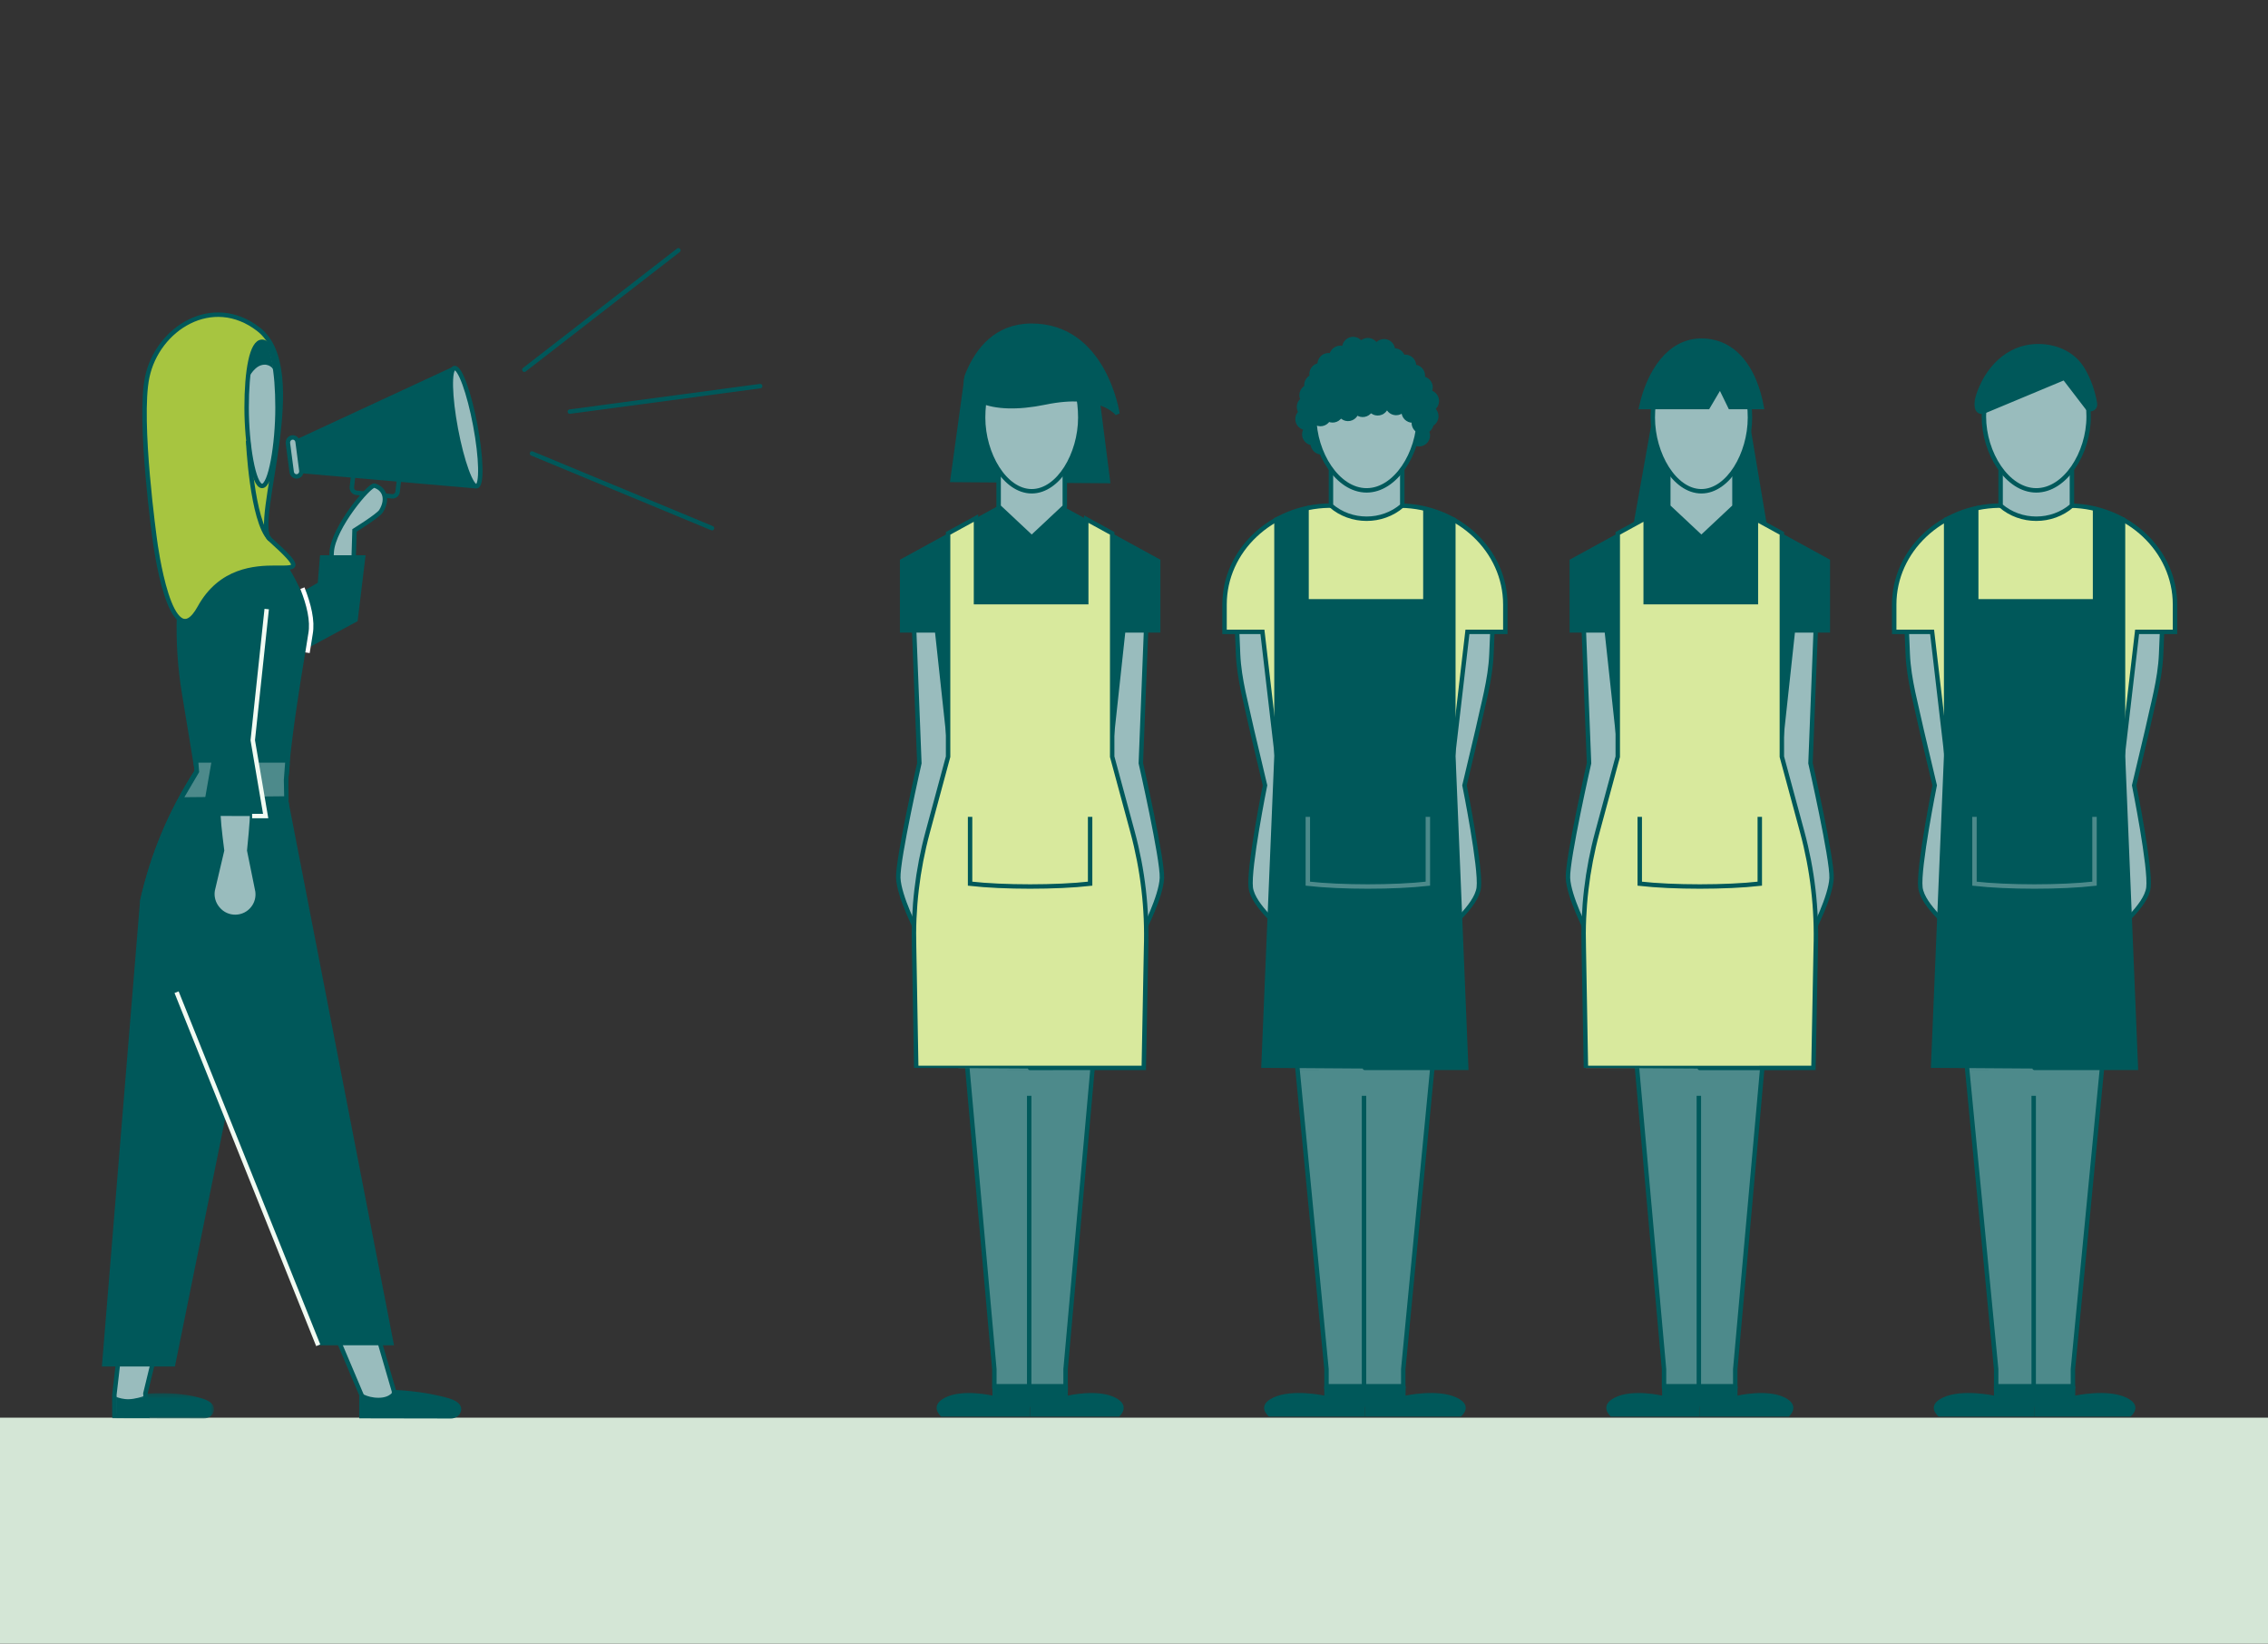 <?xml version="1.0" encoding="UTF-8"?>
<svg width="512px" height="371px" viewBox="0 0 512 371" version="1.1" xmlns="http://www.w3.org/2000/svg" xmlns:xlink="http://www.w3.org/1999/xlink">
    <rect x="0" y="0" width="512" height="371" fill="#333333" stroke="none"/>
    <!-- Generator: Sketch 59.1 (86144) - https://sketch.com -->
    <title>vfasda</title>
    <desc>Created with Sketch.</desc>
    <defs>
        <polygon id="path-1" points="0.354 0.283 23.32 0.283 23.32 6 0.354 6"></polygon>
    </defs>
    <g id="vfasda" stroke="none" stroke-width="1" fill="none" fill-rule="evenodd">
        <rect id="Rectangle" fill="#D4E6D6" fill-rule="nonzero" x="-431" y="320" width="1113" height="51"></rect>
        <g id="2" transform="translate(23, 56)">
            <polygon id="Fill-1" fill="#99BCBD" points="9.14 204.215 2.82 258.854 2.851 263.551 10.206 263.607 9.819 258.547 23.075 203.884"></polygon>
            <polygon id="Stroke-2" stroke="#00585A" points="23.075 203.883 9.819 258.547 10.206 263.606 2.851 263.55 2.82 258.853 9.14 204.215"></polygon>
            <polygon id="Fill-4" fill="#99BCBD" points="35.257 203.773 58.594 258.854 58.594 263.385 65.948 263.385 65.948 258.076 50.133 203.773"></polygon>
            <g id="Group-366" transform="translate(0, 0.197)">
                <polygon id="Stroke-5" stroke="#00585A" points="50.133 203.575 65.948 257.879 65.948 263.188 58.593 263.188 58.593 258.656 35.258 203.575"></polygon>
                <path d="M56.758,50.935 L56.438,53.741 C56.364,54.396 56.84,54.985 57.496,55.05 L65.472,55.836 C66.112,55.899 66.684,55.439 66.761,54.801 L67.114,51.862" id="Stroke-7" stroke="#00585A" stroke-linecap="round"></path>
                <polygon id="Fill-9" fill="#00585A" points="83.685 53.497 45.311 50.154 44.075 43.467 79.179 27.187"></polygon>
                <polygon id="Stroke-11" stroke="#00585A" points="83.685 53.497 45.311 50.154 44.075 43.467 79.179 27.187"></polygon>
                <path d="M42.847,50.34 L41.998,43.879 C41.911,43.222 42.356,42.618 42.978,42.548 C43.569,42.483 44.101,42.925 44.183,43.549 L45.032,50.01 C45.118,50.667 44.674,51.271 44.052,51.34 C43.461,51.406 42.929,50.964 42.847,50.34" id="Fill-13" fill="#99BCBD"></path>
                <path d="M42.847,50.34 L41.998,43.879 C41.911,43.222 42.356,42.618 42.978,42.548 C43.569,42.483 44.101,42.925 44.183,43.549 L45.032,50.01 C45.118,50.667 44.674,51.271 44.052,51.34 C43.461,51.406 42.929,50.964 42.847,50.34 Z" id="Stroke-15" stroke="#00585A" stroke-linecap="round"></path>
                <path d="M84.296,39.818 C85.68,47.183 85.82,53.338 84.609,53.565 C83.397,53.793 81.293,48.007 79.909,40.642 C78.525,33.277 78.385,27.123 79.597,26.895 C80.808,26.667 82.912,32.453 84.296,39.818" id="Fill-17" fill="#99BCBD"></path>
                <path d="M84.296,39.818 C85.68,47.183 85.82,53.338 84.609,53.565 C83.397,53.793 81.293,48.007 79.909,40.642 C78.525,33.277 78.385,27.123 79.597,26.895 C80.808,26.667 82.912,32.453 84.296,39.818 Z" id="Stroke-19" stroke="#00585A" stroke-linecap="round"></path>
                <path d="M57.03,63.526 L56.43,83.409 L35.493,90.285 L34.608,83.428 L51.364,77.704 L51.88,68.451 C52.189,62.901 60.504,53.08 61.554,53.419 C64.13,54.252 64.482,56.813 63.063,59.118 L63.016,59.194 C62.388,60.217 57.03,63.526 57.03,63.526" id="Fill-21" fill="#99BCBD"></path>
                <path d="M57.03,63.526 L56.43,83.409 L35.493,90.285 L34.608,83.428 L51.364,77.704 L51.88,68.451 C52.189,62.901 60.504,53.08 61.554,53.419 C64.13,54.252 64.482,56.813 63.063,59.118 L63.016,59.194 C62.388,60.217 57.03,63.526 57.03,63.526 Z" id="Stroke-23" stroke="#00585A"></path>
                <path d="M32.892,59.194 C32.892,59.194 48.625,76.954 46.704,86.561 C46.704,86.561 40.734,119.737 42.226,125.257 L16.489,252.258 L0,252.258 L8.611,147.201 C10.909,136.793 15.044,126.879 20.822,117.924 L20.934,117.751 L18.058,100.273 C16.16,88.737 16.536,76.941 19.164,65.549 L20.701,59.194 L32.892,59.194 Z" id="Fill-25" fill="#00585A"></path>
                <path d="M33.494,63.708 C30.472,60.812 26.447,59.195 22.261,59.195 L22.261,51.28 L32.768,51.475 L32.892,59.195 L33.494,63.708 Z" id="Fill-27" fill="#99BCBD"></path>
                <path d="M33.494,63.708 C30.472,60.812 26.447,59.195 22.261,59.195 L22.261,51.28 L32.768,51.475 L32.892,59.195 L33.494,63.708 Z" id="Stroke-29" stroke="#00585A"></path>
                <path d="M38.835,38.672 C38.835,47.075 36.174,55.609 30.004,55.609 C23.833,55.609 16.489,47.075 16.489,38.672 C16.489,30.27 20.055,23.459 27.662,23.459 C35.269,23.459 38.835,30.27 38.835,38.672" id="Fill-31" fill="#99BCBD"></path>
                <path d="M38.835,38.672 C38.835,47.075 36.174,55.609 30.004,55.609 C23.833,55.609 16.489,47.075 16.489,38.672 C16.489,30.27 20.055,23.459 27.662,23.459 C35.269,23.459 38.835,30.27 38.835,38.672 Z" id="Stroke-33" stroke="#00585A"></path>
                <path d="M42.446,116.092 C41.937,120.336 41.788,123.636 42.227,125.257 L65.948,247.472 L48.837,247.472 L8.611,147.2 C10.909,136.794 15.044,126.88 20.823,117.924 L20.934,117.751 L20.712,116.092 L42.446,116.092 Z" id="Fill-35" fill="#00585A"></path>
                <g id="Group-39" transform="translate(2, 258)">
                    <mask id="mask-2" fill="white">
                        <use xlink:href="#path-1"></use>
                    </mask>
                    <g id="Clip-38"></g>
                    <path d="M0.378,0.656 L0.354,5.962 L21.011,6 C22.069,6.002 23.064,5.31 23.278,4.275 C23.476,3.318 23.036,2.175 20.482,1.427 C14.621,-0.286 7.985,0.432 7.985,0.432 C7.985,0.432 8.151,1.012 5.165,1.538 C2.333,2.036 0.378,0.656 0.378,0.656" id="Fill-37" fill="#00585A" mask="url(#mask-2)"></path>
                </g>
                <path d="M58.12,257.935 L58.095,263.962 L78.808,264 C79.867,264.002 80.86,263.311 81.075,262.276 C81.273,261.319 80.833,260.175 78.28,259.428 C72.418,257.714 65.948,257.548 65.948,257.548 C65.948,257.548 65.339,259.318 62.464,259.318 C59.588,259.318 58.12,257.935 58.12,257.935" id="Fill-40" fill="#00585A"></path>
                <g id="Group-45" transform="translate(95, 0)">
                    <line x1="0.368" y1="27.262" x2="35.144" y2="0.303" id="Fill-42" fill="#99BCBD"></line>
                    <line x1="0.368" y1="27.262" x2="35.144" y2="0.303" id="Stroke-44" stroke="#00585A" stroke-linecap="round"></line>
                </g>
                <g id="Group-49" transform="translate(97, 46)">
                    <line x1="40.738" y1="17.026" x2="0.095" y2="0.164" id="Fill-46" fill="#99BCBD"></line>
                    <line x1="40.738" y1="17.026" x2="0.095" y2="0.164" id="Stroke-48" stroke="#00585A" stroke-linecap="round"></line>
                </g>
                <g id="Group-53" transform="translate(105, 30)">
                    <line x1="0.637" y1="6.713" x2="43.608" y2="0.961" id="Fill-50" fill="#99BCBD"></line>
                    <line x1="0.637" y1="6.713" x2="43.608" y2="0.961" id="Stroke-52" stroke="#00585A" stroke-linecap="round"></line>
                </g>
                <polygon id="Fill-54" fill="#4D8A8B" points="21.445 117.971 21.253 115.462 41.906 115.462 41.578 119.831 41.66 124.04 17.741 124.267"></polygon>
                <path d="M42.446,114.963 L20.712,114.963 L20.934,117.854 L16.863,124.776 L42.17,124.536 L42.077,119.87 L42.446,114.963 Z M41.367,115.963 L41.08,119.795 L41.075,119.842 L41.077,119.89 L41.151,123.546 L18.62,123.759 L21.797,118.36 L21.956,118.09 L21.931,117.777 L21.793,115.963 L41.367,115.963 Z" id="Fill-56" fill="#00585A"></path>
                <polygon id="Fill-58" fill="#00585A" points="49.249 69.143 59.529 69.143 57.733 84.012 41.987 92.535 41.987 79.263 48.737 75.356"></polygon>
                <g id="Group-63" transform="translate(45, 76)">
                    <path d="M0.27,0.567 C1.728,4.277 2.64,7.935 2.1,10.876 C2.1,10.876 1.831,12.506 1.419,15.143" id="Fill-60" fill="#00585A"></path>
                    <path d="M0.27,0.567 C1.728,4.277 2.64,7.935 2.1,10.876 C2.1,10.876 1.831,12.506 1.419,15.143" id="Stroke-62" stroke="#FFFFFF"></path>
                </g>
                <path d="M24.266,84.011 C23.955,91.401 24.839,99.08 26.076,106.373 L26.954,111.547 L26.942,111.63 C25.945,118.628 25.88,125.727 26.751,132.741 L27.127,135.778 L25.006,144.791 C24.773,146.233 25.171,147.705 26.099,148.834 L26.168,148.917 C28.262,151.463 32.186,151.375 34.163,148.738 C34.97,147.663 35.318,146.312 35.131,144.981 L33.266,135.778 L33.648,131.767 C34.311,124.807 34.058,117.791 32.895,110.898 L33.537,106.709 C34.685,99.203 35.85,91.595 35.367,84.018 L24.266,84.011 Z" id="Fill-64" fill="#99BCBD"></path>
                <path d="M24.266,84.011 C23.955,91.401 24.839,99.08 26.076,106.373 L26.954,111.547 L26.942,111.63 C25.945,118.628 25.88,125.727 26.751,132.741 L27.127,135.778 L25.006,144.791 C24.773,146.233 25.171,147.705 26.099,148.834 L26.168,148.917 C28.262,151.463 32.186,151.375 34.163,148.738 C34.97,147.663 35.318,146.312 35.131,144.981 L33.266,135.778 L33.648,131.767 C34.311,124.807 34.058,117.791 32.895,110.898 L33.537,106.709 C34.685,99.203 35.85,91.595 35.367,84.018 L24.266,84.011 Z" id="Stroke-66" stroke="#00585A"></path>
                <path d="M29.841,73.919 C33.91,73.919 37.209,77.217 37.209,81.286 L34.06,110.894 L36.974,128.008 L22.602,127.981 L25.555,111.116 L22.474,81.286 C22.474,77.217 25.773,73.919 29.841,73.919" id="Fill-68" fill="#00585A"></path>
                <polyline id="Stroke-70" stroke="#F2FBF3" points="37.209 81.286 34.061 110.893 36.975 128.008 33.913 128.002"></polyline>
                <line x1="48.838" y1="247.472" x2="16.863" y2="167.768" id="Stroke-72" stroke="#F2FBF3"></line>
                <path d="M11.984,65.876 C11.984,65.876 15.452,92.924 22.056,80.956 C31.532,63.784 53.198,79.282 37.9,65.497 C33.802,61.804 47.263,27.342 35.359,18.132 C24.961,10.087 12.537,17.944 10.239,28.925 C8.178,38.77 11.984,65.876 11.984,65.876" id="Fill-74" fill="#A7C540"></path>
                <path d="M11.984,65.876 C11.984,65.876 15.452,92.924 22.056,80.956 C31.532,63.784 53.198,79.282 37.9,65.497 C33.802,61.804 47.263,27.342 35.359,18.132 C24.961,10.087 12.537,17.944 10.239,28.925 C8.178,38.77 11.984,65.876 11.984,65.876 Z" id="Stroke-76" stroke="#00585A"></path>
                <path d="M39.65,35.825 C39.65,44.041 38.089,53.497 36.163,53.497 C34.237,53.497 32.675,44.041 32.675,35.825 C32.675,27.609 33.788,20.949 36.163,20.949 C38.537,20.949 39.65,27.609 39.65,35.825" id="Fill-78" fill="#99BCBD"></path>
                <path d="M39.65,35.825 C39.65,44.041 38.089,53.497 36.163,53.497 C34.237,53.497 32.675,44.041 32.675,35.825 C32.675,27.609 33.788,20.949 36.163,20.949 C38.537,20.949 39.65,27.609 39.65,35.825 Z" id="Stroke-80" stroke="#00585A"></path>
                <path d="M38.709,27.188 C38.709,27.188 37.822,25.666 35.92,26.258 C34.096,26.827 32.881,29.496 32.881,29.496 C32.881,29.496 33.23,21.641 35.649,21.022 C37.955,20.434 38.709,27.188 38.709,27.188" id="Fill-82" fill="#00585A"></path>
                <path d="M33.015,43.318 C33.015,43.318 33.835,61.433 37.9,65.497" id="Stroke-84" stroke="#00585A"></path>
                <polygon id="Fill-86" fill="#00585A" points="371.059 36.682 375.428 62.673 346.064 63.336 350.82 36.682"></polygon>
                <polygon id="Stroke-88" stroke="#00585A" points="371.059 36.682 375.428 62.673 346.064 63.336 350.82 36.682"></polygon>
                <path d="M407.421,85.433 L407.673,91.466 C407.914,97.243 409.609,102.994 410.816,108.665 L413.753,121.08 C413.753,121.08 409.998,139.734 410.534,144.162 C411.041,148.344 418.045,153.879 418.045,153.879 L420.53,153.879 L420.819,85.456 L407.421,85.433 Z" id="Fill-90" fill="#99BCBD"></path>
                <path d="M407.421,85.433 L407.673,91.466 C407.914,97.243 409.609,102.994 410.816,108.665 L413.753,121.08 C413.753,121.08 409.998,139.734 410.534,144.162 C411.041,148.344 418.045,153.879 418.045,153.879 L420.53,153.879 L420.819,85.456 L407.421,85.433 Z" id="Stroke-92" stroke="#00585A"></path>
                <path d="M465.123,85.433 L464.872,91.466 C464.63,97.243 462.935,102.994 461.728,108.665 L458.791,121.08 C458.791,121.08 462.547,139.734 462.01,144.162 C461.504,148.344 454.5,153.879 454.5,153.879 L452.015,153.879 L451.726,85.456 L465.123,85.433 Z" id="Fill-94" fill="#99BCBD"></path>
                <path d="M465.123,85.433 L464.872,91.466 C464.63,97.243 462.935,102.994 461.728,108.665 L458.791,121.08 C458.791,121.08 462.547,139.734 462.01,144.162 C461.504,148.344 454.5,153.879 454.5,153.879 L452.015,153.879 L451.726,85.456 L465.123,85.433 Z" id="Stroke-96" stroke="#00585A"></path>
                <polygon id="Fill-98" fill="#4D8A8B" points="436.297 153.96 418.045 153.628 427.632 252.858 427.632 256.713 436.284 256.713 436.31 256.713 444.962 256.713 444.962 252.858 454.549 153.628"></polygon>
                <polygon id="Stroke-100" stroke="#00585A" points="436.297 153.96 418.045 153.628 427.632 252.858 427.632 256.713 436.284 256.713 436.31 256.713 444.962 256.713 444.962 252.858 454.549 153.628"></polygon>
                <path d="M428.261,57.937 L428.261,57.937 C415.139,58.144 404.617,68.082 404.617,80.269 L404.617,86.434 L413.17,86.434 L416.439,114.463 L415.78,154.292 L456.789,154.292 L456.181,114.463 L459.45,86.434 L468.003,86.434 L468.003,80.269 C468.003,68.082 457.481,58.144 444.359,57.937 L428.261,57.937 Z" id="Fill-102" fill="#D8E99D"></path>
                <path d="M428.261,57.937 L428.261,57.937 C415.139,58.144 404.617,68.082 404.617,80.269 L404.617,86.434 L413.17,86.434 L416.439,114.463 L415.78,154.292 L456.789,154.292 L456.181,114.463 L459.45,86.434 L468.003,86.434 L468.003,80.269 C468.003,68.082 457.481,58.144 444.359,57.937 L428.261,57.937 Z" id="Stroke-104" stroke="#00585A"></path>
                <path d="M428.638,57.937 L428.638,57.937 C433.165,61.878 440.209,61.878 444.736,57.937 L444.736,50.112 L428.638,50.112 L428.638,57.937 Z" id="Fill-106" fill="#99BCBD"></path>
                <path d="M428.638,57.937 L428.638,57.937 C433.165,61.878 440.209,61.878 444.736,57.937 L444.736,50.112 L428.638,50.112 L428.638,57.937 Z" id="Stroke-108" stroke="#00585A"></path>
                <path d="M416.34,114.463 L416.34,61.077 L423.132,58.642 L423.132,79.543 L449.956,79.543 L449.956,58.753 L456.27,61.077 L456.27,114.463 L459.173,184.847 C459.173,184.847 413.395,184.879 413.395,184.847 L416.34,114.463 Z" id="Fill-110" fill="#00585A"></path>
                <path d="M416.34,114.463 L416.34,61.077 L423.132,58.642 L423.132,79.543 L449.956,79.543 L449.956,58.753 L456.27,61.077 L456.27,114.463 L459.173,184.847 C459.173,184.847 413.395,184.879 413.395,184.847 L416.34,114.463 Z" id="Stroke-112" stroke="#00585A"></path>
                <path d="M448.509,37.849 C448.509,46.105 443.217,54.492 436.687,54.492 C430.158,54.492 424.865,46.105 424.865,37.849 C424.865,29.593 428.638,22.9 436.687,22.9 C444.736,22.9 448.509,29.593 448.509,37.849" id="Fill-114" fill="#99BCBD"></path>
                <path d="M448.509,37.849 C448.509,46.105 443.217,54.492 436.687,54.492 C430.158,54.492 424.865,46.105 424.865,37.849 C424.865,29.593 428.638,22.9 436.687,22.9 C444.736,22.9 448.509,29.593 448.509,37.849 Z" id="Stroke-116" stroke="#00585A"></path>
                <path d="M448.298,35.953 C449.048,36.541 450.103,35.865 449.94,34.902 C449.481,32.161 448.526,29.44 447.111,27.09 C444.507,22.769 439.057,21.265 434.447,22.219 C431.428,22.844 428.791,24.645 426.856,27.015 C425.813,28.292 424.945,29.715 424.298,31.232 C423.724,32.578 423.041,34.272 423.312,35.757 C423.481,36.682 424.296,37.008 425.103,36.561 L443.031,29.078 L448.298,35.953 Z" id="Fill-118" fill="#00585A"></path>
                <path d="M448.298,35.953 C449.048,36.541 450.103,35.865 449.94,34.902 C449.481,32.161 448.526,29.44 447.111,27.09 C444.507,22.769 439.057,21.265 434.447,22.219 C431.428,22.844 428.791,24.645 426.856,27.015 C425.813,28.292 424.945,29.715 424.298,31.232 C423.724,32.578 423.041,34.272 423.312,35.757 C423.481,36.682 424.296,37.008 425.103,36.561 L443.031,29.078 L448.298,35.953 Z" id="Stroke-120" stroke="#00585A"></path>
                <path d="M436.31,256.713 L436.31,263.56 L457.978,263.56 C457.978,263.56 460.996,261.15 456.982,259.268 C452.7,257.259 445.48,258.829 445.48,258.829 L445.507,256.713 L436.31,256.713 Z" id="Fill-122" fill="#00585A"></path>
                <path d="M436.31,256.713 L436.31,263.56 L414.643,263.56 C414.643,263.56 411.624,261.15 415.639,259.268 C419.921,257.259 427.14,258.829 427.14,258.829 L427.114,256.713 L436.31,256.713 Z" id="Fill-124" fill="#00585A"></path>
                <g id="Group-129" transform="translate(435, 191)">
                    <line x1="1.106" y1="70.346" x2="1.106" y2="0.158" id="Fill-126" fill="#99BCBD"></line>
                    <line x1="1.106" y1="70.346" x2="1.106" y2="0.158" id="Stroke-128" stroke="#00585A"></line>
                </g>
                <path d="M422.736,128.194 L422.736,132.938 L422.736,143.275 C430.188,144.127 442.382,144.127 449.832,143.275 L449.832,128.194" id="Stroke-130" stroke="#4D8A8B"></path>
                <polygon id="Fill-132" fill="#4D8A8B" points="360.693 154.067 343.76 153.735 352.654 252.87 352.654 256.72 360.682 256.72 360.705 256.72 368.733 256.72 368.733 252.87 377.627 153.735"></polygon>
                <polygon id="Stroke-134" stroke="#00585A" points="360.693 154.067 343.76 153.735 352.654 252.87 352.654 256.72 360.682 256.72 360.705 256.72 368.733 256.72 368.733 252.87 377.627 153.735"></polygon>
                <g id="Group-139" transform="translate(360, 191)">
                    <line x1="0.515" y1="70.348" x2="0.515" y2="0.158" id="Fill-136" fill="#99BCBD"></line>
                    <line x1="0.515" y1="70.348" x2="0.515" y2="0.158" id="Stroke-138" stroke="#00585A"></line>
                </g>
                <path d="M334.527,85.607 L335.723,116.082 C335.723,116.082 330.788,137.783 330.964,141.984 C331.139,146.184 335.166,153.987 335.166,153.987 L346.094,153.987 L346.363,85.63 L334.527,85.607 Z" id="Fill-140" fill="#99BCBD"></path>
                <path d="M334.527,85.607 L335.723,116.082 C335.723,116.082 330.788,137.783 330.964,141.984 C331.139,146.184 335.166,153.987 335.166,153.987 L346.094,153.987 L346.363,85.63 L334.527,85.607 Z" id="Stroke-142" stroke="#00585A"></path>
                <path d="M386.916,85.607 L385.72,116.082 C385.72,116.082 390.654,137.783 390.479,141.984 C390.304,146.184 386.277,153.987 386.277,153.987 L375.348,153.987 L375.08,85.63 L386.916,85.607 Z" id="Fill-144" fill="#99BCBD"></path>
                <path d="M386.916,85.607 L385.72,116.082 C385.72,116.082 390.654,137.783 390.479,141.984 C390.304,146.184 386.277,153.987 386.277,153.987 L375.348,153.987 L375.08,85.63 L386.916,85.607 Z" id="Stroke-146" stroke="#00585A"></path>
                <path d="M353.267,58.137 L331.332,70.151 L331.332,86.606 L339.266,86.606 L342.3,114.608 L337.259,133.044 C335.186,140.624 334.246,148.47 334.469,156.325 L335.019,173.53 L386.386,173.53 L386.999,156.325 C387.223,148.47 386.283,140.624 384.21,133.044 L379.169,114.608 L382.203,86.606 L390.137,86.606 L390.137,70.151 L368.202,58.137 L353.267,58.137 Z" id="Fill-148" fill="#00585A"></path>
                <polygon id="Fill-150" fill="#99BCBD" points="353.617 58.137 361.084 65.137 368.552 58.137 368.552 50.32 353.617 50.32"></polygon>
                <polygon id="Stroke-152" stroke="#00585A" points="353.617 58.137 361.084 65.137 368.552 58.137 368.552 50.32 353.617 50.32"></polygon>
                <path d="M342.208,114.609 L342.208,64.195 L348.509,60.744 L348.509,79.723 L373.395,79.723 L373.395,60.982 L379.253,64.19 L379.253,114.609 L383.848,131.586 C386.161,140.133 387.19,148.977 386.9,157.826 L386.386,184.862 C386.386,184.862 335.02,184.894 335.02,184.862 L334.537,157.714 C334.269,148.938 335.297,140.17 337.589,131.694 L342.208,114.609 Z" id="Fill-154" fill="#D8E99D"></path>
                <path d="M342.208,114.609 L342.208,64.195 L348.509,60.744 L348.509,79.723 L373.395,79.723 L373.395,60.982 L379.253,64.19 L379.253,114.609 L383.848,131.586 C386.161,140.133 387.19,148.977 386.9,157.826 L386.386,184.862 C386.386,184.862 335.02,184.894 335.02,184.862 L334.537,157.714 C334.269,148.938 335.297,140.17 337.589,131.694 L342.208,114.609 Z" id="Stroke-156" stroke="#00585A"></path>
                <path d="M372.052,38.069 C372.052,46.317 367.141,54.695 361.084,54.695 C355.027,54.695 350.117,46.317 350.117,38.069 C350.117,29.821 353.617,23.134 361.084,23.134 C368.552,23.134 372.052,29.821 372.052,38.069" id="Fill-158" fill="#99BCBD"></path>
                <path d="M372.052,38.069 C372.052,46.317 367.141,54.695 361.084,54.695 C355.027,54.695 350.117,46.317 350.117,38.069 C350.117,29.821 353.617,23.134 361.084,23.134 C368.552,23.134 372.052,29.821 372.052,38.069 Z" id="Stroke-160" stroke="#00585A"></path>
                <path d="M360.735,256.72 L360.735,263.56 L380.837,263.56 C380.837,263.56 383.637,261.154 379.913,259.272 C375.94,257.265 369.241,258.834 369.241,258.834 L369.267,256.72 L360.735,256.72 Z" id="Fill-162" fill="#00585A"></path>
                <path d="M360.735,256.72 L360.735,263.56 L340.632,263.56 C340.632,263.56 337.832,261.154 341.557,259.272 C345.529,257.265 352.228,258.834 352.228,258.834 L352.202,256.72 L360.735,256.72 Z" id="Fill-164" fill="#00585A"></path>
                <path d="M347.505,35.686 C349.239,27.767 353.804,20.7 361.082,20.7 C368.705,20.7 373.146,27.164 374.7,35.686 L367.605,35.686 L365.318,30.992 L362.549,35.686 L347.505,35.686 Z" id="Fill-166" fill="#00585A"></path>
                <path d="M347.505,35.686 C349.239,27.767 353.804,20.7 361.082,20.7 C368.705,20.7 373.146,27.164 374.7,35.686 L367.605,35.686 L365.318,30.992 L362.549,35.686 L347.505,35.686 Z" id="Stroke-168" stroke="#00585A"></path>
                <path d="M347.173,128.194 L347.173,132.938 L347.173,143.275 C354.625,144.127 366.819,144.127 374.27,143.275 L374.27,128.194" id="Stroke-170" stroke="#00585A"></path>
                <polygon id="Fill-172" fill="#00585A" points="195.2 29.12 192.027 52.138 227.115 52.387 223.963 27.666"></polygon>
                <polygon id="Stroke-174" stroke="#00585A" points="195.2 29.12 192.027 52.138 227.115 52.387 223.963 27.666"></polygon>
                <path d="M298.103,43.932 C297.081,44.355 295.91,43.87 295.486,42.849 C295.062,41.827 295.547,40.655 296.569,40.232 C297.591,39.808 298.763,40.293 299.186,41.315 C299.61,42.337 299.125,43.508 298.103,43.932" id="Fill-176" fill="#00585A"></path>
                <path d="M298.103,43.932 C297.081,44.355 295.91,43.87 295.486,42.849 C295.062,41.827 295.547,40.655 296.569,40.232 C297.591,39.808 298.763,40.293 299.186,41.315 C299.61,42.337 299.125,43.508 298.103,43.932 Z" id="Stroke-178" stroke="#00585A"></path>
                <path d="M274.214,43.683 C273.192,44.106 272.021,43.621 271.597,42.6 C271.173,41.578 271.658,40.407 272.68,39.983 C273.702,39.559 274.874,40.044 275.297,41.066 C275.72,42.088 275.235,43.259 274.214,43.683" id="Fill-180" fill="#00585A"></path>
                <path d="M274.214,43.683 C273.192,44.106 272.021,43.621 271.597,42.6 C271.173,41.578 271.658,40.407 272.68,39.983 C273.702,39.559 274.874,40.044 275.297,41.066 C275.72,42.088 275.235,43.259 274.214,43.683 Z" id="Stroke-182" stroke="#00585A"></path>
                <path d="M276.122,45.757 C275.1,46.18 273.929,45.695 273.505,44.674 C273.081,43.652 273.566,42.481 274.588,42.057 C275.61,41.633 276.782,42.118 277.205,43.14 C277.629,44.162 277.143,45.333 276.122,45.757" id="Fill-184" fill="#00585A"></path>
                <path d="M276.122,45.757 C275.1,46.18 273.929,45.695 273.505,44.674 C273.081,43.652 273.566,42.481 274.588,42.057 C275.61,41.633 276.782,42.118 277.205,43.14 C277.629,44.162 277.143,45.333 276.122,45.757 Z" id="Stroke-186" stroke="#00585A"></path>
                <path d="M256.244,85.433 L256.496,91.466 C256.737,97.243 258.432,102.994 259.639,108.665 L262.576,121.08 C262.576,121.08 258.821,139.734 259.357,144.162 C259.864,148.344 266.868,153.879 266.868,153.879 L269.353,153.879 L269.642,85.456 L256.244,85.433 Z" id="Fill-188" fill="#99BCBD"></path>
                <path d="M256.244,85.433 L256.496,91.466 C256.737,97.243 258.432,102.994 259.639,108.665 L262.576,121.08 C262.576,121.08 258.821,139.734 259.357,144.162 C259.864,148.344 266.868,153.879 266.868,153.879 L269.353,153.879 L269.642,85.456 L256.244,85.433 Z" id="Stroke-190" stroke="#00585A"></path>
                <path d="M313.946,85.433 L313.694,91.466 C313.453,97.243 311.758,102.994 310.551,108.665 L307.614,121.08 C307.614,121.08 311.369,139.734 310.833,144.162 C310.326,148.344 303.322,153.879 303.322,153.879 L300.837,153.879 L300.548,85.456 L313.946,85.433 Z" id="Fill-192" fill="#99BCBD"></path>
                <path d="M313.946,85.433 L313.694,91.466 C313.453,97.243 311.758,102.994 310.551,108.665 L307.614,121.08 C307.614,121.08 311.369,139.734 310.833,144.162 C310.326,148.344 303.322,153.879 303.322,153.879 L300.837,153.879 L300.548,85.456 L313.946,85.433 Z" id="Stroke-194" stroke="#00585A"></path>
                <polygon id="Fill-196" fill="#4D8A8B" points="285.12 153.96 266.868 153.628 276.455 252.858 276.455 256.713 285.107 256.713 285.133 256.713 293.785 256.713 293.785 252.858 303.372 153.628"></polygon>
                <polygon id="Stroke-198" stroke="#00585A" points="285.12 153.96 266.868 153.628 276.455 252.858 276.455 256.713 285.107 256.713 285.133 256.713 293.785 256.713 293.785 252.858 303.372 153.628"></polygon>
                <path d="M277.084,57.937 L277.084,57.937 C263.961,58.144 253.44,68.082 253.44,80.269 L253.44,86.434 L261.992,86.434 L265.262,114.463 L264.603,154.292 L305.612,154.292 L305.003,114.463 L308.273,86.434 L316.825,86.434 L316.825,80.269 C316.825,68.082 306.304,58.144 293.182,57.937 L277.084,57.937 Z" id="Fill-200" fill="#D8E99D"></path>
                <path d="M277.084,57.937 L277.084,57.937 C263.961,58.144 253.44,68.082 253.44,80.269 L253.44,86.434 L261.992,86.434 L265.262,114.463 L264.603,154.292 L305.612,154.292 L305.003,114.463 L308.273,86.434 L316.825,86.434 L316.825,80.269 C316.825,68.082 306.304,58.144 293.182,57.937 L277.084,57.937 Z" id="Stroke-202" stroke="#00585A"></path>
                <path d="M277.462,57.937 L277.462,57.937 C281.989,61.878 289.033,61.878 293.56,57.937 L293.56,50.112 L277.462,50.112 L277.462,57.937 Z" id="Fill-204" fill="#99BCBD"></path>
                <path d="M277.462,57.937 L277.462,57.937 C281.989,61.878 289.033,61.878 293.56,57.937 L293.56,50.112 L277.462,50.112 L277.462,57.937 Z" id="Stroke-206" stroke="#00585A"></path>
                <path d="M265.163,114.463 L265.163,61.077 L271.954,58.642 L271.954,79.543 L298.779,79.543 L298.779,58.753 L305.093,61.077 L305.093,114.463 L307.996,184.847 C307.996,184.847 262.218,184.879 262.218,184.847 L265.163,114.463 Z" id="Fill-208" fill="#00585A"></path>
                <path d="M265.163,114.463 L265.163,61.077 L271.954,58.642 L271.954,79.543 L298.779,79.543 L298.779,58.753 L305.093,61.077 L305.093,114.463 L307.996,184.847 C307.996,184.847 262.218,184.879 262.218,184.847 L265.163,114.463 Z" id="Stroke-210" stroke="#00585A"></path>
                <path d="M297.332,37.849 C297.332,46.105 292.039,54.492 285.51,54.492 C278.981,54.492 273.688,46.105 273.688,37.849 C273.688,29.593 277.461,22.9 285.51,22.9 C293.559,22.9 297.332,29.593 297.332,37.849" id="Fill-212" fill="#99BCBD"></path>
                <path d="M297.332,37.849 C297.332,46.105 292.039,54.492 285.51,54.492 C278.981,54.492 273.688,46.105 273.688,37.849 C273.688,29.593 277.461,22.9 285.51,22.9 C293.559,22.9 297.332,29.593 297.332,37.849 Z" id="Stroke-214" stroke="#00585A"></path>
                <path d="M299.66,38.334 C299.458,34.766 298.35,31.044 296.414,27.961 C292.42,21.602 280.902,20.714 275.839,26.337 C273.856,28.539 272.747,31.363 272.057,34.127 C271.992,34.389 271.361,38.334 271.361,38.334 L291.813,35.062 L299.66,38.334 Z" id="Fill-216" fill="#00585A"></path>
                <path d="M299.66,38.334 C299.458,34.766 298.35,31.044 296.414,27.961 C292.42,21.602 280.902,20.714 275.839,26.337 C273.856,28.539 272.747,31.363 272.057,34.127 C271.992,34.389 271.361,38.334 271.361,38.334 L291.813,35.062 L299.66,38.334 Z" id="Stroke-218" stroke="#00585A"></path>
                <path d="M285.133,256.713 L285.133,263.56 L306.801,263.56 C306.801,263.56 309.819,261.15 305.805,259.268 C301.523,257.259 294.303,258.829 294.303,258.829 L294.33,256.713 L285.133,256.713 Z" id="Fill-220" fill="#00585A"></path>
                <path d="M285.133,256.713 L285.133,263.56 L263.466,263.56 C263.466,263.56 260.447,261.15 264.461,259.268 C268.744,257.259 275.963,258.829 275.963,258.829 L275.937,256.713 L285.133,256.713 Z" id="Fill-222" fill="#00585A"></path>
                <g id="Group-227" transform="translate(284, 191)">
                    <line x1="0.928" y1="70.346" x2="0.928" y2="0.158" id="Fill-224" fill="#99BCBD"></line>
                    <line x1="0.928" y1="70.346" x2="0.928" y2="0.158" id="Stroke-226" stroke="#00585A"></line>
                </g>
                <path d="M272.242,128.194 L272.242,132.938 L272.242,143.275 C279.694,144.127 291.888,144.127 299.339,143.275 L299.339,128.194" id="Stroke-228" stroke="#4D8A8B"></path>
                <polygon id="Fill-230" fill="#4D8A8B" points="209.516 154.067 192.582 153.735 201.477 252.87 201.477 256.72 209.504 256.72 209.528 256.72 217.555 256.72 217.555 252.87 226.45 153.735"></polygon>
                <polygon id="Stroke-232" stroke="#00585A" points="209.516 154.067 192.582 153.735 201.477 252.87 201.477 256.72 209.504 256.72 209.528 256.72 217.555 256.72 217.555 252.87 226.45 153.735"></polygon>
                <g id="Group-237" transform="translate(208, 191)">
                    <line x1="1.339" y1="70.348" x2="1.339" y2="0.158" id="Fill-234" fill="#99BCBD"></line>
                    <line x1="1.339" y1="70.348" x2="1.339" y2="0.158" id="Stroke-236" stroke="#00585A"></line>
                </g>
                <path d="M183.35,85.607 L184.546,116.082 C184.546,116.082 179.612,137.783 179.787,141.984 C179.962,146.184 183.99,153.987 183.99,153.987 L194.918,153.987 L195.186,85.63 L183.35,85.607 Z" id="Fill-238" fill="#99BCBD"></path>
                <path d="M183.35,85.607 L184.546,116.082 C184.546,116.082 179.612,137.783 179.787,141.984 C179.962,146.184 183.99,153.987 183.99,153.987 L194.918,153.987 L195.186,85.63 L183.35,85.607 Z" id="Stroke-240" stroke="#00585A"></path>
                <path d="M235.739,85.607 L234.543,116.082 C234.543,116.082 239.477,137.783 239.302,141.984 C239.127,146.184 235.099,153.987 235.099,153.987 L224.171,153.987 L223.903,85.63 L235.739,85.607 Z" id="Fill-242" fill="#99BCBD"></path>
                <path d="M235.739,85.607 L234.543,116.082 C234.543,116.082 239.477,137.783 239.302,141.984 C239.127,146.184 235.099,153.987 235.099,153.987 L224.171,153.987 L223.903,85.63 L235.739,85.607 Z" id="Stroke-244" stroke="#00585A"></path>
                <path d="M202.09,58.137 L180.155,70.151 L180.155,86.606 L188.089,86.606 L191.124,114.608 L186.083,133.044 C184.01,140.624 183.07,148.47 183.292,156.325 L183.843,173.53 L235.209,173.53 L235.822,156.325 C236.047,148.47 235.107,140.624 233.034,133.044 L227.993,114.608 L231.026,86.606 L238.96,86.606 L238.96,70.151 L217.025,58.137 L202.09,58.137 Z" id="Fill-246" fill="#00585A"></path>
                <polygon id="Fill-248" fill="#99BCBD" points="202.441 58.137 209.908 65.137 217.376 58.137 217.376 50.32 202.441 50.32"></polygon>
                <polygon id="Stroke-250" stroke="#00585A" points="202.441 58.137 209.908 65.137 217.376 58.137 217.376 50.32 202.441 50.32"></polygon>
                <path d="M191.031,114.609 L191.031,64.195 L197.332,60.744 L197.332,79.723 L222.218,79.723 L222.218,60.982 L228.075,64.19 L228.075,114.609 L232.671,131.586 C234.984,140.133 236.013,148.977 235.723,157.826 L235.209,184.855 C235.209,184.855 183.843,184.887 183.843,184.855 L183.36,157.714 C183.092,148.938 184.12,140.17 186.412,131.694 L191.031,114.609 Z" id="Fill-252" fill="#D8E99D"></path>
                <path d="M191.031,114.609 L191.031,64.195 L197.332,60.744 L197.332,79.723 L222.218,79.723 L222.218,60.982 L228.075,64.19 L228.075,114.609 L232.671,131.586 C234.984,140.133 236.013,148.977 235.723,157.826 L235.209,184.855 C235.209,184.855 183.843,184.887 183.843,184.855 L183.36,157.714 C183.092,148.938 184.12,140.17 186.412,131.694 L191.031,114.609 Z" id="Stroke-254" stroke="#00585A"></path>
                <path d="M220.875,38.069 C220.875,46.317 215.965,54.695 209.908,54.695 C203.851,54.695 198.94,46.317 198.94,38.069 C198.94,29.821 202.44,23.134 209.908,23.134 C217.375,23.134 220.875,29.821 220.875,38.069" id="Fill-256" fill="#99BCBD"></path>
                <path d="M220.875,38.069 C220.875,46.317 215.965,54.695 209.908,54.695 C203.851,54.695 198.94,46.317 198.94,38.069 C198.94,29.821 202.44,23.134 209.908,23.134 C217.375,23.134 220.875,29.821 220.875,38.069 Z" id="Stroke-258" stroke="#00585A"></path>
                <path d="M212.914,34.656 C225.501,32.049 229.271,37.208 229.271,37.208 C229.271,37.208 226.329,17.172 209.692,17.328 C201.923,17.401 197.739,22.71 195.498,28.092 C193.257,33.473 200.327,37.263 212.914,34.656" id="Fill-260" fill="#00585A"></path>
                <path d="M212.914,34.656 C225.501,32.049 229.271,37.208 229.271,37.208 C229.271,37.208 226.329,17.172 209.692,17.328 C201.923,17.401 197.739,22.71 195.498,28.092 C193.257,33.473 200.327,37.263 212.914,34.656 Z" id="Stroke-262" stroke="#00585A"></path>
                <path d="M209.558,256.72 L209.558,263.56 L229.66,263.56 C229.66,263.56 232.46,261.154 228.736,259.272 C224.763,257.265 218.065,258.834 218.065,258.834 L218.09,256.72 L209.558,256.72 Z" id="Fill-264" fill="#00585A"></path>
                <path d="M209.558,256.72 L209.558,263.56 L189.456,263.56 C189.456,263.56 186.656,261.154 190.38,259.272 C194.353,257.265 201.051,258.834 201.051,258.834 L201.026,256.72 L209.558,256.72 Z" id="Fill-266" fill="#00585A"></path>
                <path d="M301.247,37.769 C301.247,38.875 300.351,39.771 299.245,39.771 C298.138,39.771 297.242,38.875 297.242,37.769 C297.242,36.663 298.138,35.766 299.245,35.766 C300.351,35.766 301.247,36.663 301.247,37.769" id="Fill-268" fill="#00585A"></path>
                <path d="M301.247,37.769 C301.247,38.875 300.351,39.771 299.245,39.771 C298.138,39.771 297.242,38.875 297.242,37.769 C297.242,36.663 298.138,35.766 299.245,35.766 C300.351,35.766 301.247,36.663 301.247,37.769 Z" id="Stroke-270" stroke="#00585A"></path>
                <path d="M300.169,39.262 C300.169,40.368 299.272,41.264 298.166,41.264 C297.06,41.264 296.164,40.368 296.164,39.262 C296.164,38.156 297.06,37.259 298.166,37.259 C299.272,37.259 300.169,38.156 300.169,39.262" id="Fill-272" fill="#00585A"></path>
                <path d="M300.169,39.262 C300.169,40.368 299.272,41.264 298.166,41.264 C297.06,41.264 296.164,40.368 296.164,39.262 C296.164,38.156 297.06,37.259 298.166,37.259 C299.272,37.259 300.169,38.156 300.169,39.262 Z" id="Stroke-274" stroke="#00585A"></path>
                <path d="M297.882,36.725 C297.882,37.831 296.985,38.728 295.878,38.728 C294.772,38.728 293.875,37.831 293.875,36.725 C293.875,35.619 294.772,34.723 295.878,34.723 C296.985,34.723 297.882,35.619 297.882,36.725" id="Fill-276" fill="#00585A"></path>
                <path d="M297.882,36.725 C297.882,37.831 296.985,38.728 295.878,38.728 C294.772,38.728 293.875,37.831 293.875,36.725 C293.875,35.619 294.772,34.723 295.878,34.723 C296.985,34.723 297.882,35.619 297.882,36.725 Z" id="Stroke-278" stroke="#00585A"></path>
                <path d="M301.365,34.319 C301.365,35.425 300.469,36.322 299.363,36.322 C298.257,36.322 297.36,35.425 297.36,34.319 C297.36,33.214 298.257,32.316 299.363,32.316 C300.469,32.316 301.365,33.214 301.365,34.319" id="Fill-280" fill="#00585A"></path>
                <path d="M301.365,34.319 C301.365,35.425 300.469,36.322 299.363,36.322 C298.257,36.322 297.36,35.425 297.36,34.319 C297.36,33.214 298.257,32.316 299.363,32.316 C300.469,32.316 301.365,33.214 301.365,34.319 Z" id="Stroke-282" stroke="#00585A"></path>
                <path d="M299.955,31.25 C299.955,32.356 299.058,33.253 297.952,33.253 C296.846,33.253 295.949,32.356 295.949,31.25 C295.949,30.144 296.846,29.248 297.952,29.248 C299.058,29.248 299.955,30.144 299.955,31.25" id="Fill-284" fill="#00585A"></path>
                <path d="M299.955,31.25 C299.955,32.356 299.058,33.253 297.952,33.253 C296.846,33.253 295.949,32.356 295.949,31.25 C295.949,30.144 296.846,29.248 297.952,29.248 C299.058,29.248 299.955,30.144 299.955,31.25 Z" id="Stroke-286" stroke="#00585A"></path>
                <path d="M298.213,28.596 C298.213,29.702 297.317,30.599 296.211,30.599 C295.104,30.599 294.208,29.702 294.208,28.596 C294.208,27.49 295.104,26.594 296.211,26.594 C297.317,26.594 298.213,27.49 298.213,28.596" id="Fill-288" fill="#00585A"></path>
                <path d="M298.213,28.596 C298.213,29.702 297.317,30.599 296.211,30.599 C295.104,30.599 294.208,29.702 294.208,28.596 C294.208,27.49 295.104,26.594 296.211,26.594 C297.317,26.594 298.213,27.49 298.213,28.596 Z" id="Stroke-290" stroke="#00585A"></path>
                <path d="M296.222,26.356 C296.222,27.462 295.326,28.359 294.219,28.359 C293.113,28.359 292.217,27.462 292.217,26.356 C292.217,25.25 293.113,24.354 294.219,24.354 C295.326,24.354 296.222,25.25 296.222,26.356" id="Fill-292" fill="#00585A"></path>
                <path d="M296.222,26.356 C296.222,27.462 295.326,28.359 294.219,28.359 C293.113,28.359 292.217,27.462 292.217,26.356 C292.217,25.25 293.113,24.354 294.219,24.354 C295.326,24.354 296.222,25.25 296.222,26.356 Z" id="Stroke-294" stroke="#00585A"></path>
                <path d="M269.948,38.762 C269.748,37.674 270.467,36.63 271.555,36.43 C272.643,36.23 273.687,36.949 273.887,38.037 C274.087,39.125 273.368,40.169 272.28,40.369 C271.192,40.57 270.148,39.85 269.948,38.762" id="Fill-296" fill="#00585A"></path>
                <path d="M269.948,38.762 C269.748,37.674 270.467,36.63 271.555,36.43 C272.643,36.23 273.687,36.949 273.887,38.037 C274.087,39.125 273.368,40.169 272.28,40.369 C271.192,40.57 270.148,39.85 269.948,38.762 Z" id="Stroke-298" stroke="#00585A"></path>
                <path d="M270.279,36.025 C270.079,34.937 270.799,33.893 271.886,33.693 C272.974,33.493 274.018,34.212 274.218,35.3 C274.419,36.388 273.699,37.432 272.612,37.632 C271.524,37.833 270.479,37.113 270.279,36.025" id="Fill-300" fill="#00585A"></path>
                <path d="M270.279,36.025 C270.079,34.937 270.799,33.893 271.886,33.693 C272.974,33.493 274.018,34.212 274.218,35.3 C274.419,36.388 273.699,37.432 272.612,37.632 C271.524,37.833 270.479,37.113 270.279,36.025 Z" id="Stroke-302" stroke="#00585A"></path>
                <path d="M270.86,33.37 C270.66,32.282 271.38,31.238 272.467,31.038 C273.555,30.838 274.599,31.557 274.799,32.645 C275,33.733 274.28,34.777 273.193,34.977 C272.105,35.177 271.061,34.458 270.86,33.37" id="Fill-304" fill="#00585A"></path>
                <path d="M270.86,33.37 C270.66,32.282 271.38,31.238 272.467,31.038 C273.555,30.838 274.599,31.557 274.799,32.645 C275,33.733 274.28,34.777 273.193,34.977 C272.105,35.177 271.061,34.458 270.86,33.37 Z" id="Stroke-306" stroke="#00585A"></path>
                <path d="M271.959,31.078 C271.759,29.991 272.478,28.946 273.566,28.746 C274.654,28.546 275.698,29.266 275.898,30.353 C276.098,31.441 275.379,32.485 274.291,32.685 C273.203,32.886 272.159,32.166 271.959,31.078" id="Fill-308" fill="#00585A"></path>
                <path d="M271.959,31.078 C271.759,29.991 272.478,28.946 273.566,28.746 C274.654,28.546 275.698,29.266 275.898,30.353 C276.098,31.441 275.379,32.485 274.291,32.685 C273.203,32.886 272.159,32.166 271.959,31.078 Z" id="Stroke-310" stroke="#00585A"></path>
                <path d="M273.12,28.59 C272.92,27.502 273.64,26.458 274.727,26.258 C275.815,26.058 276.859,26.777 277.059,27.865 C277.26,28.953 276.54,29.997 275.452,30.197 C274.365,30.397 273.32,29.678 273.12,28.59" id="Fill-312" fill="#00585A"></path>
                <path d="M273.12,28.59 C272.92,27.502 273.64,26.458 274.727,26.258 C275.815,26.058 276.859,26.777 277.059,27.865 C277.26,28.953 276.54,29.997 275.452,30.197 C274.365,30.397 273.32,29.678 273.12,28.59 Z" id="Stroke-314" stroke="#00585A"></path>
                <path d="M274.945,26.35 C274.745,25.262 275.464,24.218 276.553,24.018 C277.64,23.818 278.685,24.537 278.885,25.625 C279.084,26.713 278.365,27.757 277.277,27.957 C276.19,28.158 275.146,27.438 274.945,26.35" id="Fill-316" fill="#00585A"></path>
                <path d="M274.945,26.35 C274.745,25.262 275.464,24.218 276.553,24.018 C277.64,23.818 278.685,24.537 278.885,25.625 C279.084,26.713 278.365,27.757 277.277,27.957 C276.19,28.158 275.146,27.438 274.945,26.35 Z" id="Stroke-318" stroke="#00585A"></path>
                <path d="M277.6,24.692 C277.4,23.604 278.119,22.56 279.207,22.359 C280.295,22.159 281.339,22.879 281.539,23.967 C281.739,25.054 281.02,26.099 279.932,26.299 C278.844,26.499 277.8,25.779 277.6,24.692" id="Fill-320" fill="#00585A"></path>
                <path d="M277.6,24.692 C277.4,23.604 278.119,22.56 279.207,22.359 C280.295,22.159 281.339,22.879 281.539,23.967 C281.739,25.054 281.02,26.099 279.932,26.299 C278.844,26.499 277.8,25.779 277.6,24.692 Z" id="Stroke-322" stroke="#00585A"></path>
                <path d="M280.503,22.7 C280.303,21.613 281.023,20.568 282.11,20.368 C283.198,20.168 284.242,20.888 284.442,21.975 C284.643,23.063 283.923,24.107 282.836,24.307 C281.748,24.508 280.704,23.788 280.503,22.7" id="Fill-324" fill="#00585A"></path>
                <path d="M280.503,22.7 C280.303,21.613 281.023,20.568 282.11,20.368 C283.198,20.168 284.242,20.888 284.442,21.975 C284.643,23.063 283.923,24.107 282.836,24.307 C281.748,24.508 280.704,23.788 280.503,22.7 Z" id="Stroke-326" stroke="#00585A"></path>
                <path d="M283.821,22.949 C283.621,21.861 284.34,20.817 285.428,20.617 C286.516,20.417 287.56,21.136 287.76,22.224 C287.96,23.312 287.241,24.356 286.153,24.556 C285.065,24.756 284.021,24.037 283.821,22.949" id="Fill-328" fill="#00585A"></path>
                <path d="M283.821,22.949 C283.621,21.861 284.34,20.817 285.428,20.617 C286.516,20.417 287.56,21.136 287.76,22.224 C287.96,23.312 287.241,24.356 286.153,24.556 C285.065,24.756 284.021,24.037 283.821,22.949 Z" id="Stroke-330" stroke="#00585A"></path>
                <path d="M287.47,23.198 C287.27,22.11 287.99,21.066 289.077,20.866 C290.165,20.665 291.209,21.385 291.409,22.473 C291.61,23.561 290.89,24.605 289.803,24.805 C288.715,25.005 287.67,24.286 287.47,23.198" id="Fill-332" fill="#00585A"></path>
                <path d="M287.47,23.198 C287.27,22.11 287.99,21.066 289.077,20.866 C290.165,20.665 291.209,21.385 291.409,22.473 C291.61,23.561 290.89,24.605 289.803,24.805 C288.715,25.005 287.67,24.286 287.47,23.198 Z" id="Stroke-334" stroke="#00585A"></path>
                <path d="M289.793,25.272 C289.593,24.184 290.312,23.14 291.4,22.94 C292.488,22.739 293.532,23.459 293.732,24.547 C293.933,25.635 293.213,26.679 292.125,26.879 C291.037,27.079 289.993,26.36 289.793,25.272" id="Fill-336" fill="#00585A"></path>
                <path d="M289.793,25.272 C289.593,24.184 290.312,23.14 291.4,22.94 C292.488,22.739 293.532,23.459 293.732,24.547 C293.933,25.635 293.213,26.679 292.125,26.879 C291.037,27.079 289.993,26.36 289.793,25.272 Z" id="Stroke-338" stroke="#00585A"></path>
                <path d="M290.208,35.392 C290.008,34.304 290.728,33.26 291.815,33.06 C292.903,32.86 293.947,33.579 294.147,34.667 C294.348,35.755 293.628,36.799 292.541,36.999 C291.453,37.199 290.408,36.48 290.208,35.392" id="Fill-340" fill="#00585A"></path>
                <path d="M290.208,35.392 C290.008,34.304 290.728,33.26 291.815,33.06 C292.903,32.86 293.947,33.579 294.147,34.667 C294.348,35.755 293.628,36.799 292.541,36.999 C291.453,37.199 290.408,36.48 290.208,35.392 Z" id="Stroke-342" stroke="#00585A"></path>
                <path d="M273.12,37.88 C272.92,36.793 273.64,35.748 274.727,35.548 C275.815,35.348 276.859,36.068 277.059,37.155 C277.26,38.243 276.54,39.287 275.452,39.487 C274.365,39.688 273.32,38.968 273.12,37.88" id="Fill-344" fill="#00585A"></path>
                <path d="M273.12,37.88 C272.92,36.793 273.64,35.748 274.727,35.548 C275.815,35.348 276.859,36.068 277.059,37.155 C277.26,38.243 276.54,39.287 275.452,39.487 C274.365,39.688 273.32,38.968 273.12,37.88 Z" id="Stroke-346" stroke="#00585A"></path>
                <path d="M275.858,37.051 C275.658,35.963 276.378,34.919 277.465,34.718 C278.553,34.518 279.597,35.238 279.797,36.326 C279.998,37.413 279.278,38.458 278.19,38.658 C277.103,38.858 276.058,38.138 275.858,37.051" id="Fill-348" fill="#00585A"></path>
                <path d="M275.858,37.051 C275.658,35.963 276.378,34.919 277.465,34.718 C278.553,34.518 279.597,35.238 279.797,36.326 C279.998,37.413 279.278,38.458 278.19,38.658 C277.103,38.858 276.058,38.138 275.858,37.051 Z" id="Stroke-350" stroke="#00585A"></path>
                <path d="M279.341,36.719 C279.142,35.631 279.861,34.587 280.949,34.387 C282.036,34.187 283.08,34.906 283.281,35.994 C283.481,37.082 282.762,38.126 281.673,38.326 C280.587,38.526 279.541,37.807 279.341,36.719" id="Fill-352" fill="#00585A"></path>
                <path d="M279.341,36.719 C279.142,35.631 279.861,34.587 280.949,34.387 C282.036,34.187 283.08,34.906 283.281,35.994 C283.481,37.082 282.762,38.126 281.673,38.326 C280.587,38.526 279.541,37.807 279.341,36.719 Z" id="Stroke-354" stroke="#00585A"></path>
                <path d="M282.659,35.806 C282.459,34.719 283.179,33.674 284.266,33.474 C285.354,33.274 286.398,33.994 286.598,35.081 C286.799,36.169 286.079,37.213 284.992,37.413 C283.904,37.614 282.859,36.894 282.659,35.806" id="Fill-356" fill="#00585A"></path>
                <path d="M282.659,35.806 C282.459,34.719 283.179,33.674 284.266,33.474 C285.354,33.274 286.398,33.994 286.598,35.081 C286.799,36.169 286.079,37.213 284.992,37.413 C283.904,37.614 282.859,36.894 282.659,35.806 Z" id="Stroke-358" stroke="#00585A"></path>
                <path d="M286.041,35.461 C285.841,34.374 286.56,33.329 287.648,33.129 C288.736,32.929 289.78,33.649 289.98,34.736 C290.18,35.824 289.461,36.868 288.373,37.068 C287.285,37.269 286.241,36.549 286.041,35.461" id="Fill-360" fill="#00585A"></path>
                <path d="M286.041,35.461 C285.841,34.374 286.56,33.329 287.648,33.129 C288.736,32.929 289.78,33.649 289.98,34.736 C290.18,35.824 289.461,36.868 288.373,37.068 C287.285,37.269 286.241,36.549 286.041,35.461 Z" id="Stroke-362" stroke="#00585A"></path>
                <path d="M195.996,128.194 L195.996,132.938 L195.996,143.275 C203.448,144.127 215.642,144.127 223.093,143.275 L223.093,128.194" id="Stroke-364" stroke="#00585A"></path>
            </g>
        </g>
    </g>
</svg>